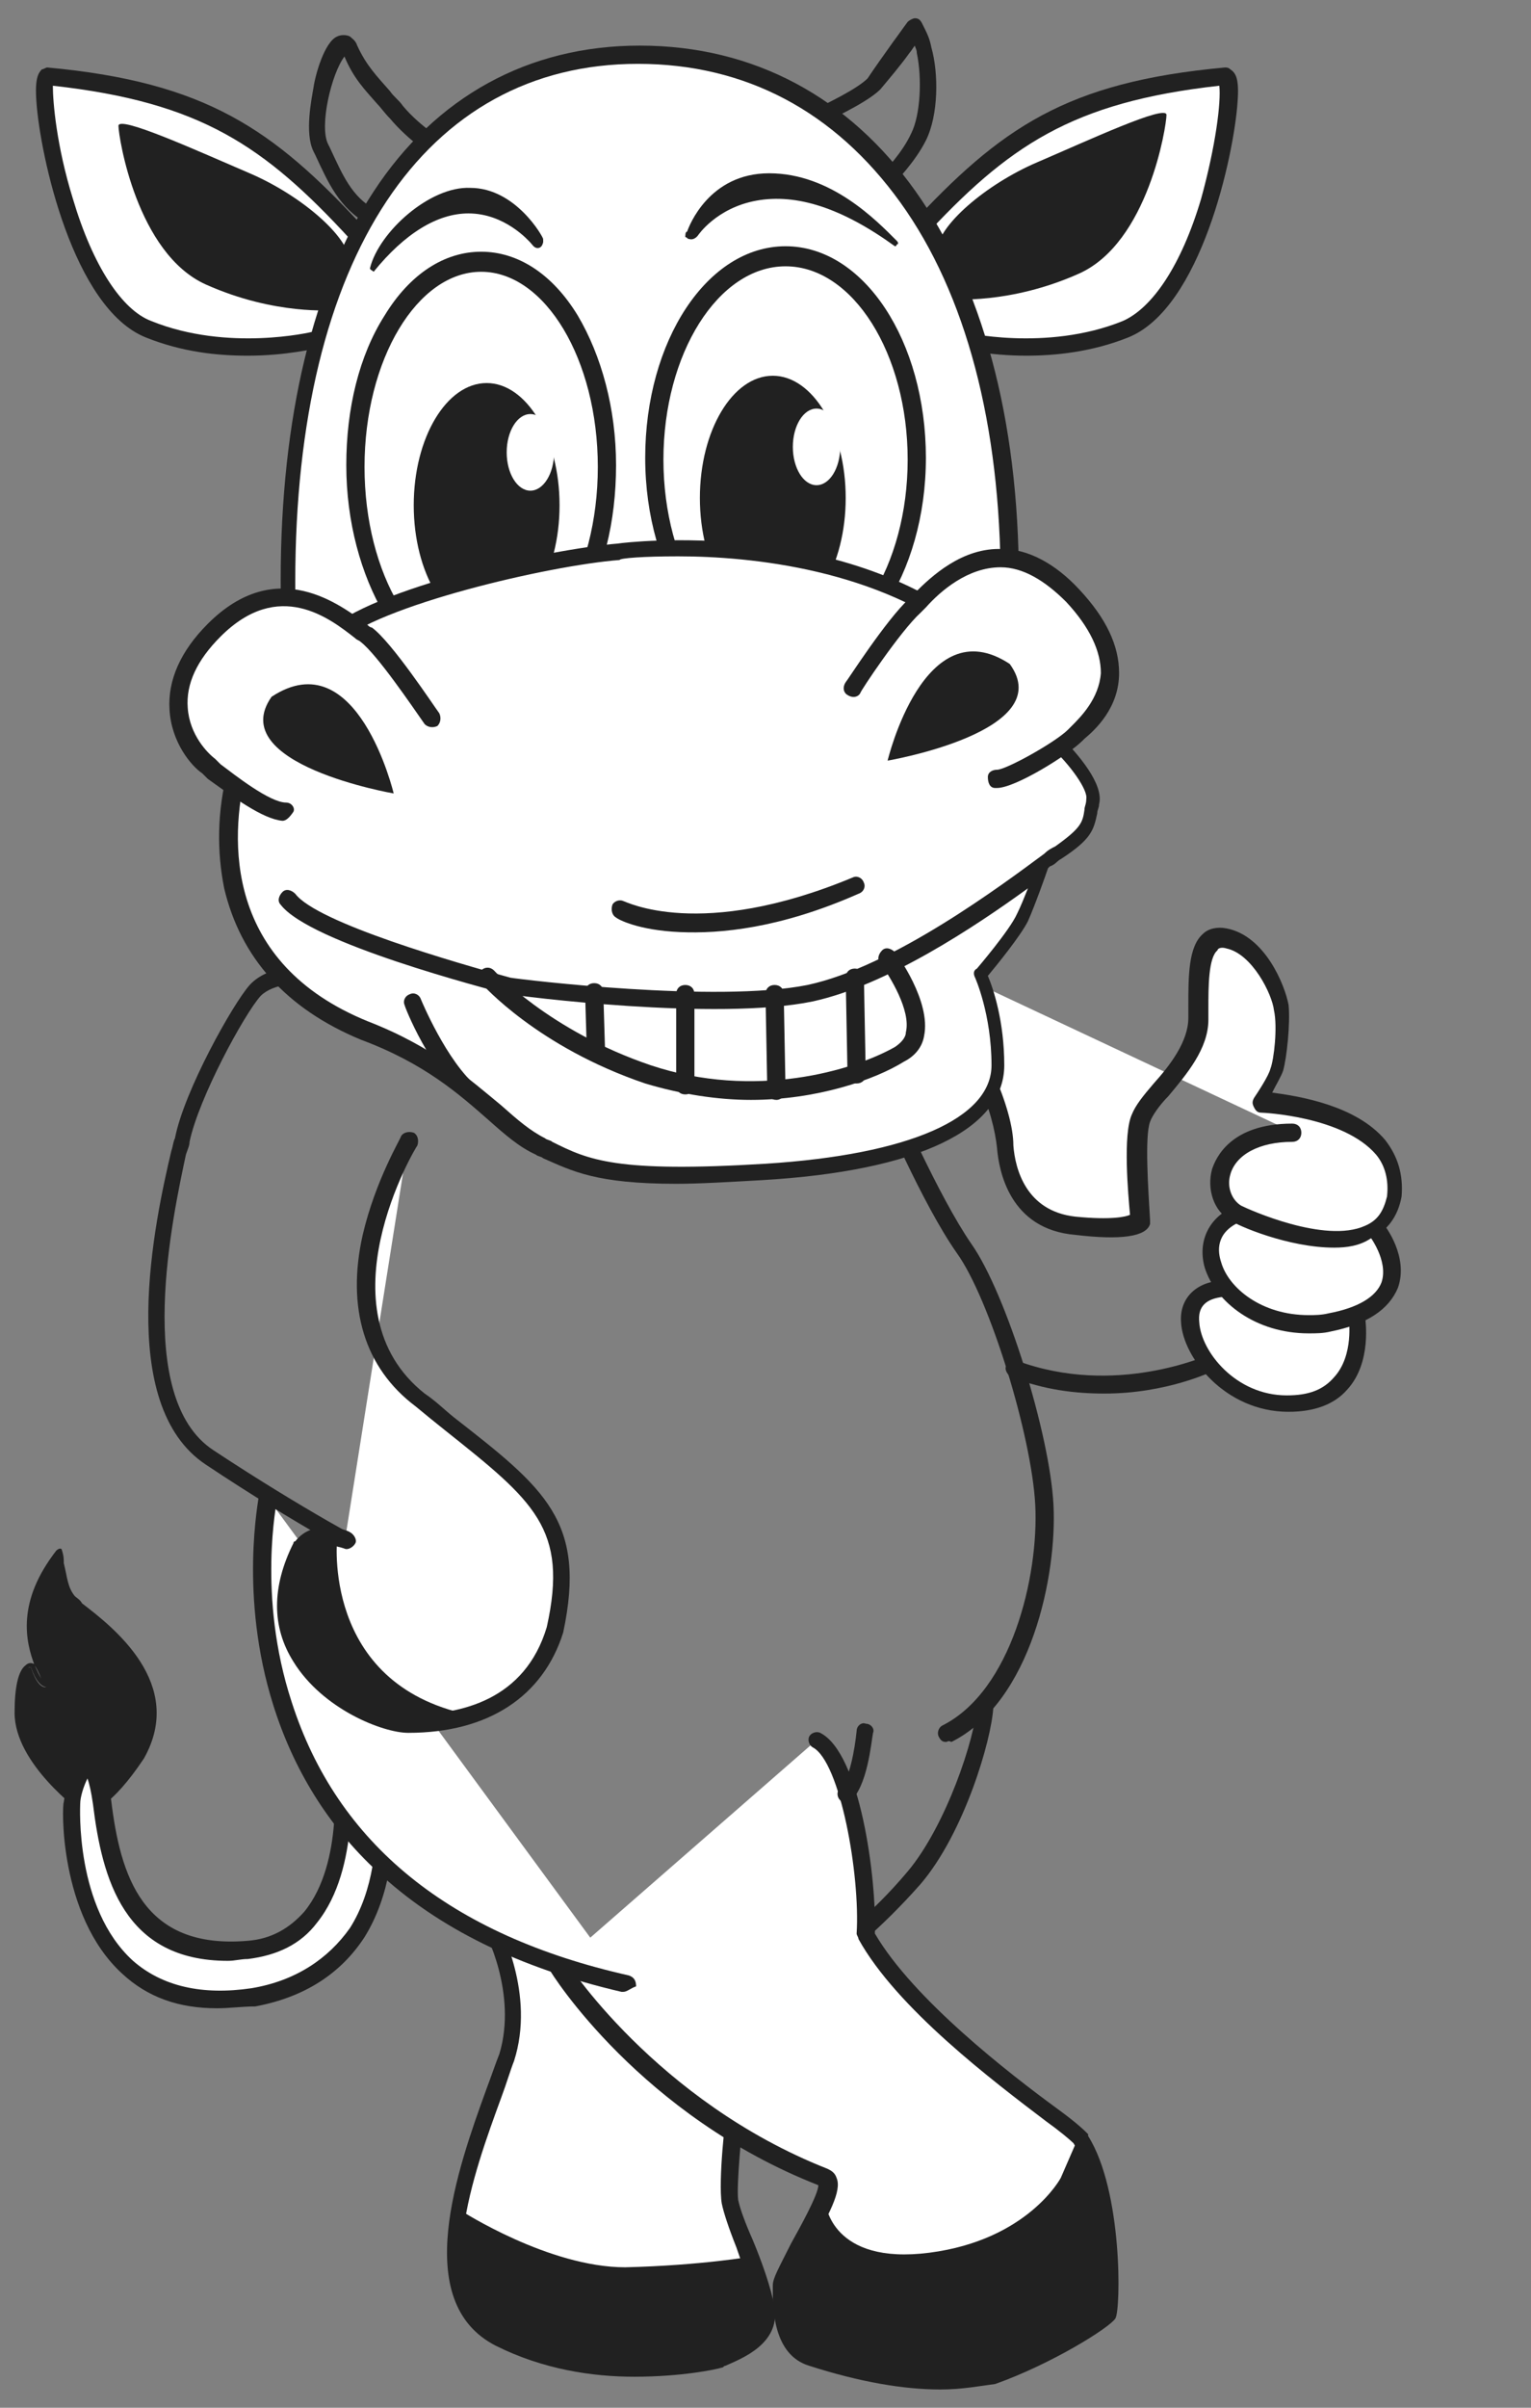 <?xml version="1.0" encoding="utf-8"?>
<!-- Generator: Adobe Illustrator 28.0.0, SVG Export Plug-In . SVG Version: 6.00 Build 0)  -->
<svg version="1.1" id="レイヤー_1" xmlns="http://www.w3.org/2000/svg" xmlns:xlink="http://www.w3.org/1999/xlink" x="0px"
	 y="0px" width="84px" height="132px" viewBox="0 0 84 132" style="enable-background:new 0 0 84 132;" xml:space="preserve">
<rect x="0" y="0" width="84" height="132" fill="#808080" stroke="none"/>
<style type="text/css">
	.st0{fill:#212121;}
	.st1{fill:#FFFFFF;}
</style>
<g>
	<g>
		<path class="st0" d="M4.5,99.3c0,0-3.6-2.6-3.6-5.3s0.8-2.6,0.8-2.6s0.3,1.1,0.8,1.1s-2.8-2.9,0.6-7.5c0.3,1.3,0.3,1.9,0.8,2.5
			c1.2,1,6.3,4.3,3.9,8.7C5.6,99.6,4.5,99.3,4.5,99.3z"/>
		<path class="st0" d="M4.6,99.4c-0.1,0-0.1,0-0.1,0c0,0,0,0,0,0c-0.1-0.1-3.7-2.7-3.7-5.5c0-1.4,0.2-2.3,0.6-2.6
			c0.2-0.2,0.4-0.1,0.4-0.1c0,0,0.1,0,0.1,0.1c-0.5-1.3-1-3.5,1.2-6.3c0,0,0.1-0.1,0.2-0.1c0.1,0,0.1,0.1,0.1,0.1
			c0.1,0.3,0.1,0.5,0.1,0.7c0.2,0.8,0.2,1.3,0.6,1.8c0.1,0.1,0.3,0.2,0.4,0.4c1.7,1.3,5.7,4.4,3.4,8.5C6.1,99.1,5,99.4,4.6,99.4z
			 M4.6,99.1c0.2,0,1.2-0.1,3.1-3C9.8,92.3,6,89.3,4.4,88c-0.2-0.1-0.3-0.3-0.5-0.4c0,0,0,0,0,0c-0.5-0.5-0.6-1.1-0.7-1.9
			c0-0.1,0-0.2-0.1-0.4c-2.3,3.2-1,5.6-0.5,6.5c0.2,0.3,0.3,0.5,0.2,0.6c0,0-0.1,0.1-0.2,0.1c-0.5,0-0.8-0.8-0.9-1.1c0,0,0,0-0.1,0
			c-0.2,0.2-0.5,0.7-0.5,2.4C1.1,96.4,4.3,98.8,4.6,99.1z M1.9,91.3C2,91.5,2.2,92,2.4,92.2c0,0-0.1-0.1-0.1-0.1
			C2.2,91.9,2.1,91.6,1.9,91.3z"/>
	</g>
	<g>
		<path class="st1" d="M27,105.6c0,0,2,3.7,0.9,7.2c-1.1,3.5-5.6,12.9-0.4,15.5c5.1,2.6,11.3,1.3,12.1,1c0.8-0.3,2.9-1,2.6-2.7
			c-0.3-1.8-1.8-4.8-2-5.9c-0.2-1.1,0.3-5,0.3-5"/>
		<path class="st0" d="M34.8,130.3c-2.3,0-5-0.4-7.6-1.7c-4.7-2.4-2.1-9.7-0.5-14.1c0.3-0.8,0.5-1.4,0.7-1.9c1-3.3-0.8-6.8-0.9-6.8
			c-0.1-0.2,0-0.5,0.2-0.6c0.2-0.1,0.5,0,0.6,0.2c0.1,0.2,2.1,3.9,0.9,7.6c-0.2,0.5-0.4,1.2-0.7,2c-1.5,4.1-4,10.9,0,12.9
			c5,2.5,11,1.3,11.7,1c0.1,0,0.1,0,0.2-0.1c1.1-0.4,2.3-1,2.1-2.1c-0.1-0.9-0.7-2.3-1.1-3.5c-0.4-1-0.7-1.9-0.8-2.4
			c-0.2-1.2,0.2-4.9,0.3-5.1c0-0.3,0.3-0.5,0.5-0.4c0.3,0,0.5,0.3,0.4,0.5c-0.1,1-0.4,4-0.3,4.8c0.1,0.5,0.4,1.3,0.8,2.2
			c0.5,1.2,1,2.6,1.2,3.7c0.3,2-1.8,2.8-2.7,3.2c-0.1,0-0.1,0.1-0.2,0.1C39.3,129.9,37.4,130.3,34.8,130.3z"/>
	</g>
	<path class="st0" d="M60.6,76.4c-1.6,0-3.3-0.2-5.1-0.9c-0.2-0.1-0.4-0.4-0.3-0.6c0.1-0.2,0.4-0.4,0.6-0.3c5.4,2,10.4-0.3,10.5-0.3
		c0.2-0.1,0.5,0,0.6,0.2c0.1,0.2,0,0.5-0.2,0.6C66.5,75.2,64,76.4,60.6,76.4z"/>
	<path class="st0" d="M51.9,95.5c-0.2,0-0.3-0.1-0.4-0.3c-0.1-0.2,0-0.5,0.2-0.6c3.8-1.9,5.3-8.2,5.1-12.1
		c-0.2-3.8-2.5-11.3-4.3-13.8c-1.9-2.7-4.2-8.1-4.3-8.4c-0.1-0.2,0-0.5,0.3-0.6c0.2-0.1,0.5,0,0.6,0.3c0,0.1,2.4,5.6,4.2,8.2
		c1.9,2.7,4.3,10.4,4.5,14.3c0.2,3.8-1.2,10.8-5.6,13C52,95.4,52,95.5,51.9,95.5z"/>
	<path class="st0" d="M46.1,107.3c-0.2,0-0.3-0.1-0.4-0.2c-0.1-0.2-0.1-0.5,0.1-0.7c0,0,1.9-1.3,4-3.8c2.1-2.5,3.7-7.3,3.8-9.1
		c0-0.3,0.2-0.5,0.5-0.4c0.3,0,0.5,0.2,0.4,0.5c-0.1,1.8-1.6,6.9-4,9.7c-2.3,2.6-4.1,3.9-4.2,4C46.2,107.3,46.2,107.3,46.1,107.3z"
		/>
	<path class="st0" d="M16,53.6c0,0-0.1,0-0.1,0c-0.1-0.1-0.1-0.2,0-0.2c0,0,1.3-1.4,1.4-3c0.1-1.5-0.8-3.1-0.8-3.1
		c0-0.1,0-0.2,0.1-0.2c0.1,0,0.2,0,0.2,0.1c0,0.1,1,1.7,0.9,3.3c-0.1,1.6-1.4,3.1-1.5,3.2C16.1,53.6,16,53.6,16,53.6z"/>
	<g>
		<path class="st1" d="M30.7,107.7c0,0,4.9,7.9,14.6,11.7c1.1,0.4-2.3,5.1-2.3,5.9c0,0.8-0.2,3.4,1.6,4c1.8,0.6,6.6,2,9.9,0.9
			c3.2-1.1,6.2-3.1,6.4-3.4c0.2-0.3,0.3-6.6-1.5-9.6c-0.6-0.8-9.1-6.3-11.9-11.2c0.2-2.9-0.8-9.7-2.7-10.6"/>
		<path class="st0" d="M51.6,131c-2,0-4.4-0.4-7.2-1.3c-2-0.6-2-3.2-2-4.2c0-0.1,0-0.1,0-0.2c0-0.4,0.3-0.9,1-2.3
			c0.5-0.9,1.5-2.7,1.5-3.2c-9.7-3.8-14.6-11.5-14.8-11.9c-0.1-0.2-0.1-0.5,0.2-0.7c0.2-0.1,0.5-0.1,0.7,0.2c0,0.1,5,7.8,14.4,11.5
			c0.2,0.1,0.4,0.2,0.5,0.5c0.3,0.7-0.4,2-1.6,4.1c-0.4,0.7-0.9,1.6-0.9,1.8c0,0.1,0,0.1,0,0.2c0,0.9,0,2.9,1.3,3.3
			c4.2,1.3,7.4,1.7,9.6,0.9c3-1.1,5.6-2.7,6.1-3.2c0.1-0.9,0.1-6.4-1.5-9c-0.2-0.2-0.8-0.7-1.5-1.2c-2.9-2.2-8.2-6.2-10.3-10
			c0-0.1-0.1-0.2-0.1-0.3c0.2-3.2-0.9-9.4-2.4-10.2c-0.2-0.1-0.3-0.4-0.2-0.6c0.1-0.2,0.4-0.3,0.6-0.2c2.2,1.1,3.1,8,3,11
			c2.1,3.6,7.4,7.7,10,9.6c1.1,0.8,1.5,1.2,1.7,1.4c0,0,0,0,0,0.1c1.9,3,1.8,9.5,1.5,10c-0.3,0.5-3.5,2.5-6.6,3.6
			C53.8,130.8,52.8,131,51.6,131z M60.5,126.4C60.5,126.4,60.5,126.4,60.5,126.4C60.5,126.4,60.5,126.4,60.5,126.4z M43.5,125.2
			C43.5,125.3,43.5,125.3,43.5,125.2C43.5,125.3,43.5,125.3,43.5,125.2z M45.2,119.8L45.2,119.8L45.2,119.8z"/>
	</g>
	<g>
		<path class="st1" d="M18.7,97.1c0,0,1.1,9.2-5.1,9.8s-7.5-4-8-8.1c-0.5-4.1-1.6-0.8-1.6,0c-0.1,0.8-0.1,12.4,10,10.6
			c10.1-1.8,6.7-14.6,6.7-14.6"/>
		<path class="st0" d="M11.9,110.1c-2.1,0-3.8-0.6-5.2-1.9c-3.5-3.2-3.3-9.3-3.2-9.4c0,0,0.3-2.4,1.4-2.5c0.7,0,1,1,1.2,2.4
			c0.5,4.1,1.7,8.2,7.5,7.7c1.3-0.1,2.3-0.7,3.1-1.6c2.2-2.7,1.6-7.6,1.6-7.7c0-0.3,0.2-0.5,0.4-0.5c0.3,0,0.5,0.2,0.5,0.4
			c0,0.2,0.6,5.4-1.8,8.4c-0.9,1.2-2.2,1.8-3.8,2c-0.4,0-0.7,0.1-1.1,0.1c-5.7,0-6.9-4.5-7.4-8.6c-0.1-0.7-0.2-1.1-0.3-1.4
			c-0.2,0.4-0.4,1-0.4,1.4c0,0.1-0.3,5.7,2.9,8.6c1.6,1.4,3.8,1.9,6.5,1.5c2.4-0.4,4.2-1.6,5.4-3.3c2.6-4.1,0.9-10.6,0.9-10.6
			c-0.1-0.3,0.1-0.5,0.3-0.6c0.3-0.1,0.5,0.1,0.6,0.3c0.1,0.3,1.8,6.9-1,11.4c-1.3,2-3.3,3.3-6,3.8C13.3,110,12.6,110.1,11.9,110.1z
			"/>
	</g>
	<path class="st0" d="M46.5,98.9c-0.1,0-0.3-0.1-0.4-0.2c-0.2-0.2-0.2-0.5,0-0.7c0.5-0.4,0.8-2.1,0.9-3.1c0-0.3,0.3-0.5,0.5-0.4
		c0.3,0,0.5,0.3,0.4,0.5c-0.1,0.5-0.3,3-1.3,3.8C46.7,98.9,46.6,98.9,46.5,98.9z"/>
	<path class="st0" d="M25.3,121.2c0,0,4.8,3.1,9,3.1c4.2-0.1,7-0.6,7-0.6s0.8,2.2,0.9,3.2c0.1,1-1.2,1.7-1.2,1.7l-2.1,0.8
		c0,0-3.1,0.5-5.1,0.4s-3.3-0.4-5.5-1.2s-2.2-1.3-2.8-2.2c-0.5-0.8-0.5-2.9-0.5-2.9L25.3,121.2z"/>
	<path class="st0" d="M45.3,120.8c0,0,0.3,3.4,5.7,2.7s7.2-4.1,7.2-4.1l1-2.3c0,0,1.4,2,1.4,5.3c0.3,1.7,0.2,4.3,0.2,4.3
		s-2.7,2-4.2,2.5c-2.8,1.3-4.2,1.3-4.2,1.3s-1.9,0.3-6.1-0.8c-1.2-0.3-2.1-0.5-2.5-1s-1.4-2.4-0.8-3.6
		C43.6,123.8,45.3,120.8,45.3,120.8z"/>
	<g>
		<path class="st1" d="M74.4,72.2c0,0,0.8,4.8-3.8,4.8c-4.6-0.1-7.3-6-3.5-6.3"/>
		<path class="st0" d="M70.7,77.4C70.6,77.4,70.6,77.4,70.7,77.4c-3.5,0-5.8-3-5.9-4.9c-0.1-1.3,0.8-2.2,2.2-2.3
			c0.3,0,0.5,0.2,0.5,0.4c0,0.3-0.2,0.5-0.4,0.5c-0.9,0.1-1.4,0.5-1.3,1.4c0.1,1.6,2,4,4.8,4c1.2,0,2-0.3,2.6-1
			c1.1-1.2,0.8-3.2,0.8-3.2c0-0.3,0.1-0.5,0.4-0.5c0.3,0,0.5,0.1,0.5,0.4c0,0.1,0.4,2.5-1,4C73.2,77,72.1,77.4,70.7,77.4z"/>
	</g>
	<g>
		<path class="st1" d="M75.4,67.5c0,0,3.2,3.9-2.6,5c-5.2,0.9-8.6-4.4-5.1-5.9"/>
		<path class="st0" d="M71.8,73.1c-2.9,0-5.1-1.7-5.7-3.6c-0.4-1.4,0.2-2.7,1.5-3.3c0.2-0.1,0.5,0,0.6,0.2c0.1,0.2,0,0.5-0.2,0.6
			c-1.3,0.6-1.2,1.6-1,2.2c0.4,1.4,2.2,2.9,4.8,2.9c0.3,0,0.7,0,1.1-0.1c1.6-0.3,2.6-0.9,2.9-1.7c0.4-1.2-0.7-2.6-0.7-2.6
			c-0.2-0.2-0.1-0.5,0.1-0.7c0.2-0.2,0.5-0.1,0.7,0.1c0.1,0.1,1.4,1.8,0.8,3.5C76.2,71.8,75,72.6,73,73
			C72.6,73.1,72.2,73.1,71.8,73.1z"/>
	</g>
	<g>
		<path class="st1" d="M49.5,52c0,0-0.3,0.5-0.2,1.1c0.1,0.6,0.3,1.7,1.1,2.2c0.8,0.5,3.1,2.3,3.7,3.8c0.7,1.5,1,2.9,1.1,3.8
			c0.1,1,0.5,4,3.8,4.3c3.4,0.3,3.6-0.3,3.6-0.3s-0.5-4.4,0-5.6c0.5-1.2,3.1-3.2,3.1-5.4s-0.2-4.7,1.6-4.4c1.8,0.3,2.9,2.8,3,3.8
			c0.1,1-0.1,2.8-0.3,3.4c-0.2,0.6-1,1.7-1,1.7s8,0.3,7.4,5.2c-0.8,4.4-8.1,1.3-8.7,0.9c-1.6-1-1.3-4.5,3.1-4.5"/>
		<path class="st0" d="M73.2,68.4c-2.5,0-5.3-1.2-5.7-1.5c-0.9-0.5-1.3-1.7-1-2.8c0.2-0.6,1-2.5,4.4-2.5c0.3,0,0.5,0.2,0.5,0.5
			s-0.2,0.5-0.5,0.5c-1.8,0-3.1,0.7-3.4,1.8c-0.2,0.7,0.1,1.4,0.6,1.7c0.4,0.2,4.6,2.1,6.8,1.1c0.7-0.3,1-0.8,1.2-1.6
			c0.1-0.9-0.1-1.7-0.6-2.3c-1.8-2.1-6.2-2.3-6.3-2.3c-0.2,0-0.3-0.1-0.4-0.3c-0.1-0.2-0.1-0.3,0-0.5c0.2-0.3,0.8-1.2,0.9-1.6
			c0.2-0.5,0.4-2.3,0.2-3.2c-0.1-0.9-1.2-3.1-2.6-3.4c-0.3-0.1-0.5,0-0.5,0.1c-0.5,0.4-0.5,2-0.5,3.2c0,0.2,0,0.4,0,0.6
			c0,1.6-1.2,3-2.2,4.2c-0.5,0.5-0.9,1.1-1,1.4c-0.3,0.8-0.1,3.7,0,5.4c0,0.1,0,0.1,0,0.2c-0.2,0.7-1.6,0.9-4.1,0.6
			c-3.6-0.3-4.2-3.5-4.3-4.8c-0.1-0.9-0.4-2.2-1.1-3.7c-0.6-1.4-2.7-3.1-3.5-3.6c-0.8-0.5-1.2-1.3-1.3-2.5c-0.1-0.8,0.2-1.3,0.2-1.4
			c0.1-0.2,0.4-0.3,0.6-0.2c0.2,0.1,0.3,0.4,0.2,0.6c0,0-0.2,0.4-0.1,0.9c0.1,0.9,0.4,1.5,0.9,1.8c0.8,0.5,3.2,2.3,3.9,4
			c0.7,1.6,1.1,3,1.1,4c0.1,1.3,0.7,3.6,3.4,3.9c2,0.2,2.8,0,3-0.1c-0.1-1.1-0.4-4.4,0.1-5.5c0.2-0.5,0.6-1,1.2-1.7
			c0.9-1,1.9-2.3,1.9-3.6c0-0.2,0-0.4,0-0.6c0-1.7,0-3.3,0.8-4c0.3-0.3,0.8-0.4,1.3-0.3c2.1,0.4,3.2,3.1,3.4,4.2
			c0.1,1-0.1,2.9-0.3,3.6c-0.1,0.3-0.4,0.8-0.6,1.2c1.5,0.2,4.6,0.7,6.2,2.6c0.7,0.9,1,1.9,0.9,3.1c0,0,0,0,0,0
			c-0.2,1.1-0.8,1.9-1.7,2.3C74.6,68.3,73.9,68.4,73.2,68.4z"/>
	</g>
	<g>
		<path class="st1" d="M14.6,82c0,0-4.5,21.2,19.6,26.7"/>
		<path class="st0" d="M34.2,109.2c0,0-0.1,0-0.1,0c-5.6-1.3-10.1-3.5-13.4-6.6c-2.7-2.5-4.6-5.6-5.7-9.1c-1.9-6-0.8-11.3-0.8-11.5
			c0.1-0.3,0.3-0.4,0.6-0.4c0.3,0.1,0.4,0.3,0.4,0.6c0,0.1-1.1,5.3,0.8,11.1c2.5,7.8,8.7,12.8,18.5,15c0.3,0.1,0.4,0.3,0.4,0.6
			C34.6,109,34.4,109.2,34.2,109.2z"/>
	</g>
	<path class="st0" d="M20.5,85.8c-0.1,0-0.1,0-0.2-0.1c0,0-3.9-2-9-5.4c-5-3.3-2.8-13.4-1.9-17.2c0.1-0.3,0.1-0.5,0.2-0.7
		c0.5-2.6,3.2-7.4,4.1-8.4c1.1-1.2,3.2-1,3.3-1c0.3,0,0.5,0.2,0.4,0.5c0,0.3-0.2,0.5-0.5,0.4l0,0c-0.5,0-1.9,0-2.6,0.7
		c-0.9,1-3.4,5.6-3.9,8c0,0.2-0.1,0.4-0.2,0.7c-0.7,3.3-2.9,13.3,1.5,16.2c5,3.3,8.8,5.3,8.9,5.3c0.2,0.1,0.3,0.4,0.2,0.6
		C20.8,85.7,20.6,85.8,20.5,85.8z"/>
	<g>
		<path class="st1" d="M22.4,62.5c0,0-5.7,9.3,0.5,14.3c6.1,4.9,8.8,6.2,7.4,12.6c-1.4,4.8-6,5.2-7.9,5.2s-9.1-3.1-5.9-9.6
			c0.8-1,2.4-0.4,2.4-0.4"/>
		<path class="st0" d="M22.4,95c-1.4,0-4.7-1.3-6.3-3.9c-1.2-1.9-1.2-4.1,0-6.5c0,0,0-0.1,0.1-0.1c1-1.3,2.9-0.6,3-0.5
			c0.2,0.1,0.4,0.4,0.3,0.6c-0.1,0.2-0.4,0.4-0.6,0.3c0,0-1.3-0.5-1.9,0.2c-1,2-1,3.9,0,5.5c1.5,2.4,4.6,3.4,5.5,3.4
			c2.8,0,6.3-0.8,7.5-4.8c1.2-5.4-0.7-6.9-5.6-10.8c-0.5-0.4-1-0.8-1.6-1.3C20,75,19,71.7,19.9,67.7c0.7-3,2.1-5.3,2.1-5.4
			c0.1-0.2,0.4-0.3,0.7-0.2c0.2,0.1,0.3,0.4,0.2,0.7c-0.1,0.1-5.4,9,0.4,13.6c0.6,0.4,1.1,0.9,1.6,1.3c5,3.9,7.3,5.7,6,11.8
			c0,0,0,0,0,0C29.8,93,26.8,95,22.4,95z"/>
	</g>
	<path class="st0" d="M18.5,84.3c0,0-0.9,8,7.2,9.7c-2,0.7-6.5,1.1-9.4-3.6c-1.2-3.2,0-5,0.4-5.7c0.3-0.3,0.7-0.3,0.8-0.4
		C17.7,84.3,18.5,84.3,18.5,84.3z"/>
	<g>
		<path class="st1" d="M50.3,12.8c5-5.4,8.7-7.8,17-8.6c0.7,0.4-1.2,12.1-5.6,13.8c-4.4,1.8-9.1,0.6-9.1,0.6"/>
		<path class="st0" d="M56.3,19.5c-2.1,0-3.7-0.4-3.8-0.4c-0.3-0.1-0.4-0.3-0.3-0.6s0.3-0.4,0.6-0.3c0,0,4.6,1.1,8.8-0.6
			c1.6-0.7,3.2-3,4.3-6.7C66.7,8,67,5.6,66.9,4.7C58.8,5.6,55.3,8,50.6,13.1c-0.2,0.2-0.5,0.2-0.7,0c-0.2-0.2-0.2-0.5,0-0.7
			c5-5.4,8.6-7.9,17.3-8.7c0.1,0,0.2,0,0.3,0.1C67.8,4,68,4.3,67.9,5.6c-0.2,2.9-2,11.3-6,12.9C59.9,19.3,57.9,19.5,56.3,19.5z"/>
	</g>
	<g>
		<path class="st1" d="M19.6,12.8c-5-5.4-8.7-7.8-17-8.6C1.9,4.6,3.7,16.3,8.2,18.1c4.4,1.8,9.1,0.6,9.1,0.6"/>
		<path class="st0" d="M13.6,19.5c-1.7,0-3.6-0.2-5.6-1c-4-1.6-5.8-10-6-12.9C1.9,4.3,2.1,4,2.3,3.8c0.1,0,0.2-0.1,0.3-0.1
			c8.7,0.8,12.4,3.4,17.3,8.7c0.2,0.2,0.2,0.5,0,0.7c-0.2,0.2-0.5,0.2-0.7,0C14.5,8,11,5.6,2.9,4.7C2.9,5.6,3.1,8,4,10.9
			c1.1,3.7,2.7,6.1,4.3,6.7c4.2,1.7,8.8,0.6,8.8,0.6c0.3-0.1,0.5,0.1,0.6,0.3c0.1,0.3-0.1,0.5-0.3,0.6
			C17.3,19.1,15.7,19.5,13.6,19.5z"/>
	</g>
	<path class="st0" d="M51.4,13.8c0-1.4,2.7-3.7,5.5-4.9S64,5.7,64,6.3c0,0.6-1,7-4.8,8.7s-7,1.4-7,1.4L51.4,13.8z"/>
	<path class="st0" d="M19.2,14.4c0-1.4-2.7-3.7-5.5-4.9S6.5,6.3,6.5,6.9s1,7,4.8,8.7s7,1.4,7,1.4L19.2,14.4z"/>
	<path class="st0" d="M48.8,10.2c-0.1,0-0.2,0-0.3-0.1c-0.2-0.2-0.2-0.5,0-0.7c0,0,1-1,1.5-2.1c0.5-1,0.6-3,0.3-4.4
		c0-0.2-0.1-0.3-0.1-0.4c-0.1,0.1-0.2,0.3-0.3,0.4c-0.5,0.7-1.1,1.4-1.6,2c-0.8,0.8-3.1,1.8-3.2,1.9c-0.2,0.1-0.5,0-0.6-0.2
		c-0.1-0.2,0-0.5,0.2-0.6c0.6-0.3,2.3-1.1,2.9-1.7C48,3.7,48.5,3,49,2.3c0.3-0.4,0.5-0.7,0.8-1.1c0.1-0.1,0.3-0.2,0.4-0.2
		c0.2,0,0.3,0.1,0.4,0.3c0.3,0.6,0.4,0.8,0.5,1.3c0.4,1.4,0.4,3.7-0.3,5.1c-0.6,1.2-1.7,2.3-1.7,2.3C49,10.2,48.9,10.2,48.8,10.2z"
		/>
	<path class="st0" d="M20.4,12.4c-0.1,0-0.2,0-0.2-0.1c-1.6-0.9-2.2-2.3-2.9-3.8l-0.1-0.2c-0.5-1-0.1-2.9,0-3.5
		c0.1-0.7,0.6-2.5,1.3-2.8c0.2-0.1,0.5-0.1,0.7,0c0.1,0.1,0.3,0.2,0.4,0.5c0.5,1.1,1.1,1.7,1.8,2.5c0.2,0.3,0.5,0.5,0.7,0.8
		c1,1.2,2.4,2,2.4,2c0.2,0.1,0.3,0.4,0.2,0.7c-0.1,0.2-0.4,0.3-0.7,0.2c-0.1,0-1.6-1-2.6-2.2c-0.3-0.3-0.5-0.6-0.7-0.8
		c-0.7-0.8-1.3-1.4-1.8-2.6C18.2,4,17.5,6.9,18,7.9l0.1,0.2c0.7,1.5,1.2,2.7,2.5,3.4c0.2,0.1,0.3,0.4,0.2,0.7
		C20.7,12.4,20.5,12.4,20.4,12.4z"/>
	<g>
		<path class="st1" d="M55.3,31.9C55.3,14.1,47.2,3,35,3S15.8,14.1,15.8,31.9s7.5,12.8,19.7,12.8S55.3,49.6,55.3,31.9z"/>
		<path class="st0" d="M46.7,45.8c-1.4,0-3-0.1-4.7-0.3c-2-0.2-4.2-0.4-6.5-0.4c-2.4,0-4.6,0.2-6.5,0.4c-4.5,0.4-8.1,0.7-10.5-1.5
			c-2.1-2-3.1-5.7-3.1-12.2c0-8.9,1.8-16.3,5.1-21.3c3.4-5.2,8.5-8,14.6-8c12.6,0,20.8,11.5,20.8,29.3c0,6.4-1,10.1-3.1,12.1
			C51.2,45.4,49.1,45.8,46.7,45.8z M35.5,44.2c2.4,0,4.6,0.2,6.6,0.4c4.4,0.4,7.8,0.7,10-1.3c1.9-1.8,2.8-5.4,2.8-11.4
			c0-8.6-1.9-15.8-5.5-20.8C45.8,6.1,40.9,3.5,35,3.5c-11.7,0-18.8,10.6-18.8,28.4c0,6.1,0.9,9.7,2.8,11.4c2.1,1.9,5.5,1.6,9.8,1.3
			C30.8,44.4,33.1,44.2,35.5,44.2z"/>
	</g>
	<path class="st0" d="M43.1,36.7c-4.2,0-7.7-5.2-7.7-11.6c0-6.4,3.4-11.6,7.7-11.6s7.7,5.2,7.7,11.6C50.8,31.5,47.3,36.7,43.1,36.7z
		 M43.1,14.6c-3.7,0-6.7,4.8-6.7,10.6s3,10.6,6.7,10.6s6.7-4.8,6.7-10.6S46.8,14.6,43.1,14.6z"/>
	<path class="st0" d="M26.4,37.2c-2,0-3.9-1.2-5.3-3.5c-1.3-2.2-2.1-5.1-2.1-8.2s0.7-6,2.1-8.2c1.4-2.3,3.3-3.5,5.3-3.5
		s3.9,1.2,5.3,3.5c1.3,2.2,2.1,5.1,2.1,8.2s-0.7,6-2.1,8.2C30.3,36,28.4,37.2,26.4,37.2z M26.4,14.9c-3.5,0-6.4,4.8-6.4,10.7
		s2.9,10.7,6.4,10.7s6.4-4.8,6.4-10.7S29.9,14.9,26.4,14.9z"/>
	<g>
		<ellipse class="st0" cx="42.4" cy="27.4" rx="3.9" ry="6.5"/>
		<path class="st0" d="M42.4,34c-2.2,0-4-3-4-6.7s1.8-6.7,4-6.7s4,3,4,6.7S44.6,34,42.4,34z M42.4,21c-2.1,0-3.7,2.9-3.7,6.4
			s1.7,6.4,3.7,6.4c2.1,0,3.7-2.9,3.7-6.4S44.5,21,42.4,21z"/>
	</g>
	<g>
		<ellipse class="st0" cx="26.7" cy="27.7" rx="3.9" ry="6.5"/>
		<path class="st0" d="M26.7,34.4c-2.2,0-4-3-4-6.7s1.8-6.7,4-6.7s4,3,4,6.7S28.9,34.4,26.7,34.4z M26.7,21.4
			c-2.1,0-3.7,2.9-3.7,6.4s1.7,6.4,3.7,6.4c2.1,0,3.7-2.9,3.7-6.4S28.8,21.4,26.7,21.4z"/>
	</g>
	<g>
		<path class="st0" d="M38.2,12.9c0,0,3.3-5.1,10.9,0.5c-1.2-1.2-3.6-3.7-6.9-3.7s-4.3,3.1-4.3,3.1s-0.1,0.2,0,0.3
			C38,13.1,38.2,12.9,38.2,12.9z"/>
		<path class="st0" d="M49.1,13.5C49,13.5,49,13.5,49.1,13.5c-2.9-2.1-5.4-2.9-7.6-2.5c-2.2,0.4-3.2,1.9-3.2,1.9c0,0,0,0,0,0
			c0,0-0.2,0.3-0.5,0.2c-0.1,0-0.1-0.1-0.2-0.1c0-0.1,0-0.3,0.1-0.3c0.1-0.3,1.2-3.2,4.5-3.2c3.4,0,5.9,2.6,7,3.7
			c0.1,0.1,0.1,0.2,0,0.2C49.2,13.5,49.1,13.5,49.1,13.5z M38.2,12.9L38.2,12.9L38.2,12.9z M42.2,9.9c-2.9,0-4,2.4-4.1,2.9
			c0.2-0.2,1.2-1.7,3.4-2.1c1.9-0.3,4,0.2,6.3,1.6C46.4,11.1,44.5,9.9,42.2,9.9z"/>
	</g>
	<g>
		<path class="st0" d="M29.4,13.2c0,0-3.9-4.7-8.9,1.6c0.5-1.9,3.1-4.4,5.4-4.3c2.5,0,3.9,2.7,3.9,2.7s0,0.2-0.1,0.2
			S29.4,13.2,29.4,13.2z"/>
		<path class="st0" d="M20.5,14.9C20.5,14.9,20.5,14.9,20.5,14.9c-0.1-0.1-0.2-0.1-0.2-0.2c0.5-2,3.3-4.5,5.5-4.4c2.5,0,4,2.7,4,2.8
			c0,0,0,0,0,0.1c0,0.2-0.1,0.4-0.3,0.4c-0.2,0-0.3-0.2-0.4-0.3c-0.1-0.1-1.4-1.6-3.4-1.6c0,0,0,0,0,0c-1.7,0-3.5,1.1-5.2,3.2
			C20.6,14.9,20.6,14.9,20.5,14.9z M25.8,10.7c-1.7,0-3.8,1.6-4.7,3.2c1.6-1.7,3.1-2.5,4.7-2.6c2,0,3.4,1.4,3.7,1.7
			c-0.4-0.6-1.7-2.4-3.6-2.4C25.9,10.7,25.8,10.7,25.8,10.7z"/>
	</g>
	<g>
		<path class="st1" d="M57.2,47.3c0,0-0.6,1.9-1.1,2.9c-0.5,1-2.3,3.1-2.3,3.1s1,2,1,5s-4,5.3-12.8,5.9c-8.9,0.6-10-0.3-12.3-1.4
			c-2.3-1.1-4.1-4.2-9.6-6.4c-9.6-3.9-7.3-13-7-14.3c0.3-1.3,2.8-4.9,5.2-7.2s12-4.5,15.8-4.8c0,0,11.9-1.5,19.4,4.6
			s4.9,4.9,4.9,4.9l-0.4,0.8c0,0,2.4,2.3,2.1,3.4c-0.3,1.1,0,1.4-1.9,2.8c-1.9,1.4-8.5,6.6-13.7,7.7c-5.3,1.1-16.5-0.4-16.5-0.4
			s-10.5-2.7-12.1-4.8"/>
		<path class="st0" d="M37.1,64.9c-4.4,0-5.7-0.7-7.3-1.4c-0.1-0.1-0.3-0.1-0.4-0.2c-0.9-0.4-1.7-1.1-2.6-1.9
			c-1.6-1.4-3.5-3.1-7-4.4c-4.1-1.7-6.6-4.5-7.5-8.3c-0.4-2-0.4-4.2,0.2-6.5l0-0.1c0.3-1.5,3-5.2,5.3-7.4c2.6-2.5,12.4-4.6,16.1-4.9
			c0.6-0.1,12.3-1.4,19.7,4.7c2.1,1.7,3.6,3,4.5,3.9c0.9,0.8,1.2,1.3,0.9,1.7c-0.1,0.1-0.2,0.3-0.6,0.3l-0.1,0.1
			c0.8,0.8,2.3,2.5,2,3.6c0,0.2-0.1,0.3-0.1,0.5c-0.2,0.9-0.3,1.4-2,2.5c-0.2,0.1-0.3,0.3-0.6,0.4c0,0-0.1,0.1-0.1,0.1
			c-0.1,0.3-0.7,2-1.1,2.9c-0.4,0.8-1.7,2.4-2.2,3c0.3,0.7,0.9,2.5,0.9,4.9c0,3.5-4.7,5.8-13.3,6.3C40,64.8,38.4,64.9,37.1,64.9z
			 M37.2,30.5c-1.9,0-3.2,0.1-3.2,0.2c0,0,0,0,0,0c-3.9,0.3-13.3,2.5-15.5,4.6c-2.3,2.2-4.8,5.7-5,6.9l0,0.1
			c-0.9,3.7-1.2,10.5,6.7,13.7c3.6,1.4,5.6,3.2,7.3,4.6c0.9,0.8,1.6,1.4,2.4,1.8c0.1,0.1,0.3,0.1,0.4,0.2c2,1,3.5,1.7,11.7,1.2
			c7.9-0.5,12.4-2.5,12.4-5.4c0-2.8-0.9-4.8-0.9-4.8c-0.1-0.2-0.1-0.4,0.1-0.5c0,0,1.8-2.1,2.2-3c0.2-0.4,0.4-0.9,0.6-1.4
			c-2.9,2.1-7.7,5.3-11.8,6.2c-5.3,1.1-16.2-0.3-16.7-0.4c0,0,0,0-0.1,0c-1.1-0.3-10.8-2.8-12.4-4.9c-0.2-0.2-0.1-0.5,0.1-0.7
			c0.2-0.2,0.5-0.1,0.7,0.1c1.2,1.6,8.9,3.8,11.8,4.6c0.6,0.1,11.3,1.4,16.3,0.4c4.7-1,10.7-5.5,13-7.2c0.2-0.2,0.4-0.3,0.6-0.4
			c1.4-1,1.5-1.3,1.6-2c0-0.2,0.1-0.3,0.1-0.6c0.1-0.5-0.9-1.9-2-2.9c-0.2-0.1-0.2-0.4-0.1-0.6l0.4-0.8c0,0,0-0.1,0.1-0.1
			c-0.5-0.5-1.8-1.7-4.8-4.2C48.2,31.2,41.2,30.5,37.2,30.5z"/>
	</g>
	<path class="st0" d="M41.2,60.3c-1.8,0-3.8-0.3-5.8-0.9c-5.9-2-8.9-5.4-9-5.5c-0.2-0.2-0.2-0.5,0-0.7c0.2-0.2,0.5-0.2,0.7,0
		c0,0,3,3.3,8.6,5.2c5.7,1.9,11.1,0.3,13.4-1c0.3-0.2,0.6-0.5,0.6-0.8c0.3-1.2-0.9-3.1-1.4-3.8c-0.2-0.2-0.1-0.5,0.1-0.7
		c0.2-0.2,0.5-0.1,0.7,0.1c0.1,0.1,2,2.7,1.6,4.6c-0.1,0.6-0.5,1.1-1.1,1.4C48,59.2,44.8,60.3,41.2,60.3z"/>
	<path class="st0" d="M42.6,60.3c-0.3,0-0.5-0.2-0.5-0.5L42,54.5c0-0.3,0.2-0.5,0.5-0.5c0.3,0,0.5,0.2,0.5,0.5l0.1,5.3
		C43.1,60,42.9,60.3,42.6,60.3C42.6,60.3,42.6,60.3,42.6,60.3z"/>
	<path class="st0" d="M47,59.4c-0.3,0-0.5-0.2-0.5-0.5l-0.1-5.3c0-0.3,0.2-0.5,0.5-0.5c0.3,0,0.5,0.2,0.5,0.5l0.1,5.3
		C47.5,59.2,47.3,59.4,47,59.4C47,59.4,47,59.4,47,59.4z"/>
	<path class="st0" d="M37.6,60c-0.3,0-0.5-0.2-0.5-0.5v-5c0-0.3,0.2-0.5,0.5-0.5s0.5,0.2,0.5,0.5v5C38.1,59.8,37.9,60,37.6,60z"/>
	<path class="st0" d="M32.7,58.2c-0.3,0-0.5-0.2-0.5-0.5l-0.1-3.3c0-0.3,0.2-0.5,0.5-0.5c0.3,0,0.5,0.2,0.5,0.5l0.1,3.3
		C33.2,58,32.9,58.2,32.7,58.2C32.7,58.2,32.7,58.2,32.7,58.2z"/>
	<g>
		<path class="st1" d="M23.5,39.4c0,0-2.5-3.8-3.6-4.6c-1.1-0.8-4.6-4.1-8.4-0.3s-1.1,6.9-0.3,7.5s3,2.4,4.2,2.5"/>
		<path class="st0" d="M15.5,45C15.5,45,15.4,45,15.5,45c-1.1-0.1-2.7-1.3-4.1-2.3c-0.1-0.1-0.2-0.2-0.3-0.3
			c-0.6-0.4-1.7-1.7-1.8-3.5c-0.1-1.6,0.6-3.2,2.1-4.7c3.8-3.8,7.3-1,8.7,0c0.1,0.1,0.2,0.2,0.3,0.2c1.1,0.8,3.4,4.3,3.7,4.7
			c0.1,0.2,0.1,0.5-0.1,0.7c-0.2,0.1-0.5,0.1-0.7-0.1c-0.7-1-2.6-3.8-3.5-4.5c-0.1-0.1-0.2-0.1-0.3-0.2c-1.4-1.1-4.2-3.3-7.4-0.1
			c-1.3,1.3-1.9,2.6-1.8,3.9c0.1,1.5,1.1,2.5,1.5,2.8c0.1,0.1,0.2,0.2,0.3,0.3c0.8,0.6,2.7,2.1,3.6,2.1c0.3,0,0.5,0.3,0.4,0.5
			C15.9,44.8,15.7,45,15.5,45z"/>
	</g>
	<g>
		<path class="st1" d="M46.7,37.7c0,0,2.2-3.4,3.4-4.5c1.2-1.1,4.5-4.9,8.7-0.5s0.9,7,0.2,7.7c-0.7,0.7-3.7,2.4-4.3,2.3"/>
		<path class="st0" d="M54.7,43.2c0,0-0.1,0-0.1,0c-0.3,0-0.4-0.3-0.4-0.6c0-0.3,0.3-0.4,0.5-0.4c0.5,0,3.2-1.5,3.9-2.2
			c0,0,0.1-0.1,0.2-0.2c0.5-0.5,1.5-1.5,1.6-2.9c0-1.2-0.6-2.5-1.9-3.9c-1.2-1.2-2.4-1.9-3.6-1.9c-1.8,0-3.3,1.3-4.1,2.2
			c-0.1,0.1-0.2,0.2-0.3,0.3c-1.1,1-3.3,4.3-3.3,4.4c-0.1,0.2-0.4,0.3-0.7,0.1c-0.2-0.1-0.3-0.4-0.1-0.7c0.1-0.1,2.2-3.4,3.5-4.6
			c0.1-0.1,0.2-0.2,0.3-0.3c0.9-0.9,2.6-2.5,4.8-2.4c1.4,0,2.9,0.8,4.2,2.2c1.5,1.6,2.2,3.1,2.2,4.6c0,1.9-1.3,3.1-1.9,3.6
			c-0.1,0.1-0.1,0.1-0.1,0.1C58.6,41.4,55.7,43.2,54.7,43.2z M54.7,42.2C54.7,42.2,54.7,42.2,54.7,42.2
			C54.7,42.2,54.7,42.2,54.7,42.2z"/>
	</g>
	<path class="st0" d="M48.7,41.7c0,0,2-8.4,6.7-5.3C58.1,40.1,48.7,41.7,48.7,41.7z"/>
	<path class="st0" d="M21.6,43.5c0,0-2-8.4-6.7-5.3C12.3,41.9,21.6,43.5,21.6,43.5z"/>
	<path class="st0" d="M37.3,51.1c-2.3-0.1-3.4-0.7-3.5-0.8c-0.2-0.1-0.3-0.4-0.2-0.7c0.1-0.2,0.4-0.3,0.6-0.2
		c0.1,0,4.2,2.2,12.6-1.3c0.2-0.1,0.5,0,0.6,0.3c0.1,0.2,0,0.5-0.3,0.6C42.8,50.9,39.5,51.2,37.3,51.1z"/>
	<path class="st0" d="M25.9,60.4c-0.1,0-0.2,0-0.3-0.1c-2-1.6-3.4-5.1-3.4-5.2c-0.1-0.2,0-0.5,0.3-0.6c0.2-0.1,0.5,0,0.6,0.3
		c0,0,1.4,3.4,3.1,4.8c0.2,0.2,0.2,0.5,0.1,0.7C26.2,60.4,26,60.4,25.9,60.4z"/>
	<ellipse class="st1" cx="29.1" cy="24.8" rx="1.3" ry="2.1"/>
	<ellipse class="st1" cx="44.8" cy="24.5" rx="1.3" ry="2.1"/>
</g>
</svg>
